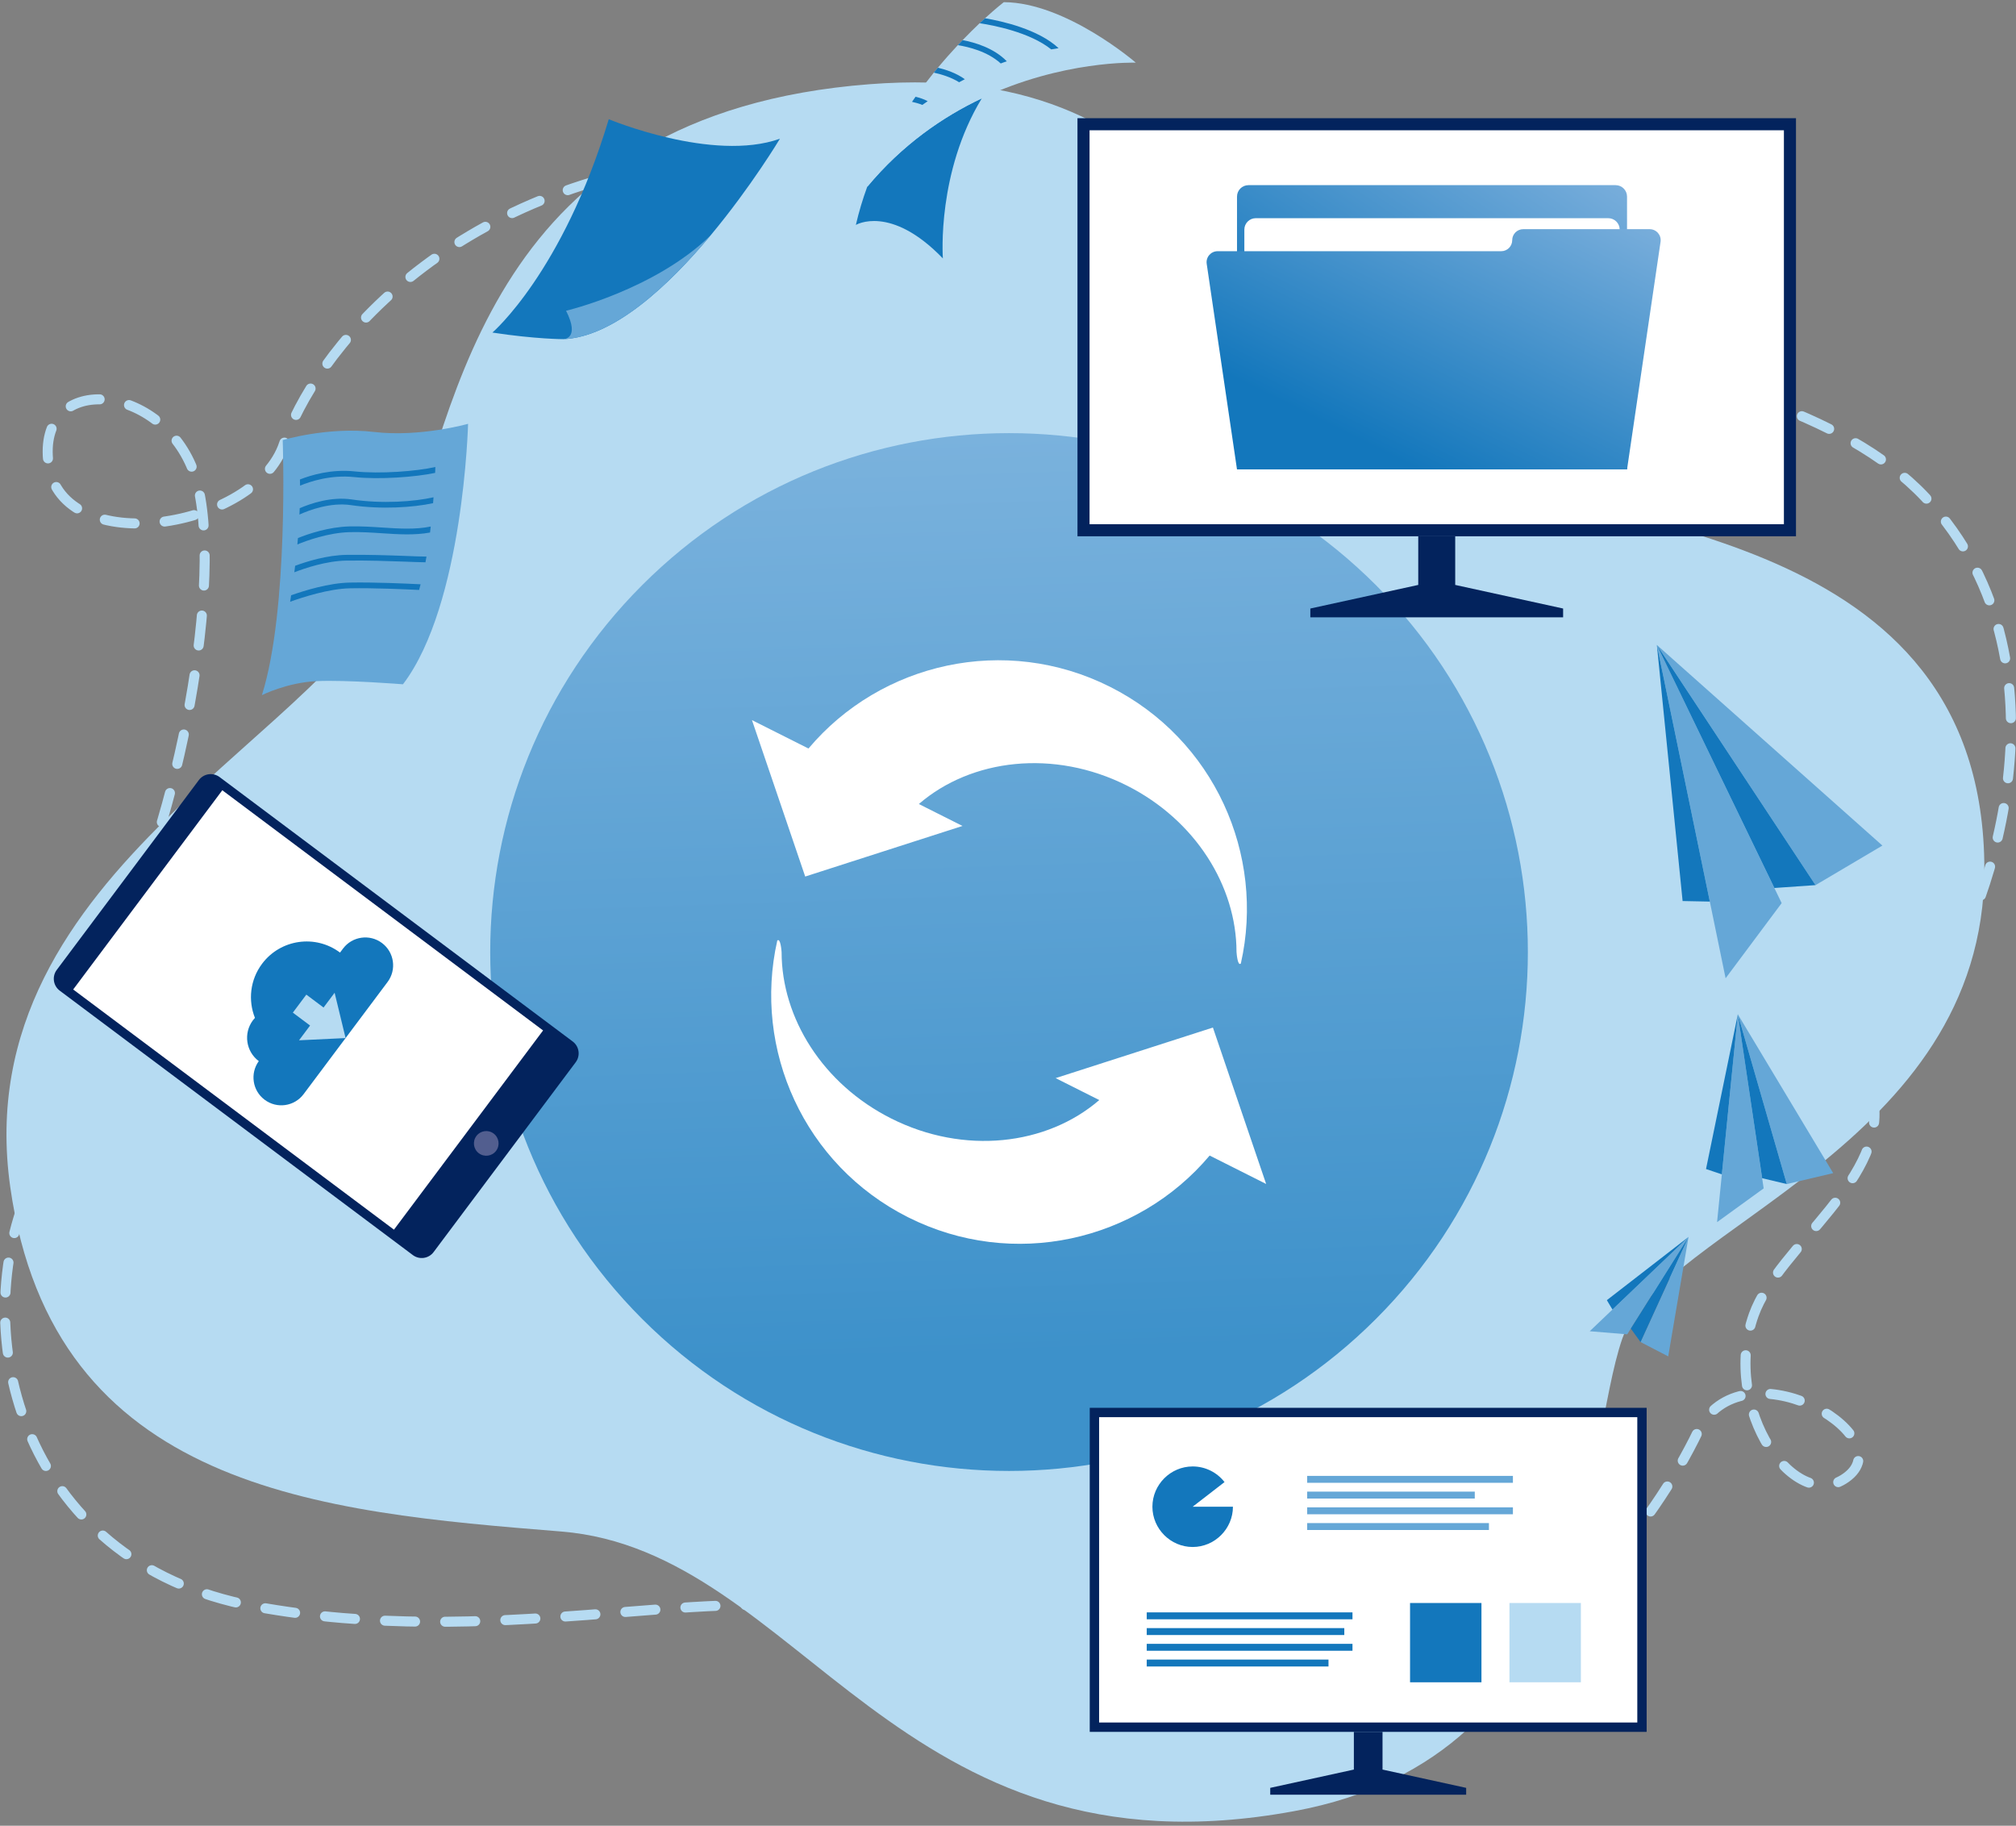 <svg width="402" height="364" viewBox="0 0 402 364" fill="none" xmlns="http://www.w3.org/2000/svg">
<rect x="0" y="0" width="402" height="364" fill="#808080" stroke="none"/>
<g clip-path="url(#clip0_90_52)">
<path d="M281.342 334.686C309.153 331.5 329.794 303.658 338.624 285.329C347.17 267.593 379.005 285.774 368.577 294.248C358.148 302.721 342.999 280.878 349.717 262.109C354.634 248.368 377.376 234.611 373.303 218.172" stroke="#B6DBF2" stroke-width="2" stroke-miterlimit="10" stroke-linecap="round" stroke-dasharray="6 6"/>
<path d="M23.766 186.304C36.477 160.832 45.276 111.045 38.432 93.571C31.588 76.097 7.216 74.244 9.682 92.505C12.288 111.811 51.033 105.429 56.628 88.481C62.223 71.534 88.538 36.046 144.798 31.302" stroke="#B6DBF2" stroke-width="2" stroke-miterlimit="10" stroke-linecap="round" stroke-dasharray="6 6"/>
<path d="M166.562 321.46C140.767 315.765 98.181 328.998 50.708 320.254C3.234 311.511 -7.629 263.646 7.145 234.13" stroke="#B6DBF2" stroke-width="2" stroke-miterlimit="10" stroke-linecap="round" stroke-dasharray="6 6"/>
<path d="M244.88 50.081C260.049 69.251 351.303 64.501 383.894 99.141C416.485 133.781 393.672 186.546 387.153 195.036" stroke="#B6DBF2" stroke-width="2" stroke-miterlimit="10" stroke-linecap="round" stroke-dasharray="6 6"/>
<path d="M173.389 16.789C240.63 11.598 244.842 63.305 295.652 93.223C317.803 106.266 395.773 104.395 395.689 173.36C395.622 228.586 331.133 244.845 323.49 266.894C315.847 288.943 318.231 350.002 258.048 361.092C178.636 375.727 159.877 309.215 111.924 305.34C63.971 301.466 10.575 297.083 2.039 236.619C-6.987 172.691 68.369 146.034 79.637 113.001C90.904 79.967 97.666 22.634 173.389 16.789Z" fill="#B6DBF2"/>
<path opacity="0.74" d="M274.362 262.963C314.764 222.561 314.764 157.057 274.362 116.655C233.961 76.254 168.457 76.254 128.055 116.656C87.653 157.057 87.653 222.561 128.055 262.963C168.457 303.364 233.961 303.364 274.362 262.963Z" fill="url(#paint0_linear_90_52)"/>
<path d="M358.128 23.565H214.854V106.919H358.128V23.565Z" fill="#03235D"/>
<path d="M355.72 25.974H217.263V104.511H355.72V25.974Z" fill="white"/>
<path d="M322.156 36.914H248.947C247.687 36.914 246.666 37.935 246.666 39.195V93.571H324.438V39.195C324.438 37.936 323.416 36.914 322.156 36.914Z" fill="url(#paint1_linear_90_52)"/>
<path d="M320.692 43.5H250.411C249.15 43.5 248.129 44.521 248.129 45.781V92.504H322.974V45.781C322.974 44.522 321.953 43.5 320.692 43.5Z" fill="white"/>
<path d="M331.123 48.206L324.44 93.576H246.662L240.623 52.598C240.427 51.273 241.456 50.082 242.795 50.082H299.347C300.56 50.082 301.542 49.1 301.542 47.887C301.542 46.674 302.525 45.692 303.737 45.692H328.952C330.29 45.691 331.317 46.881 331.123 48.206Z" fill="url(#paint2_linear_90_52)"/>
<path d="M290.176 116.618V106.919H282.806V116.618L261.289 121.322V123.08H282.806H290.176H311.693V121.322L290.176 116.618Z" fill="#03235D"/>
<path d="M344.094 195.037L340.946 179.749L330.385 128.571L355.271 180.053L344.094 195.037Z" fill="#65A7D7"/>
<path d="M330.379 128.578L375.359 168.582L362.025 176.468L330.379 128.578Z" fill="#65A7D7"/>
<path d="M362.025 176.468L353.821 177.038L330.379 128.578L362.025 176.468Z" fill="#1377BC"/>
<path d="M340.946 179.749L335.52 179.641L330.385 128.571L340.946 179.749Z" fill="#1377BC"/>
<path d="M342.391 243.661L343.346 234.129L346.533 202.216L351.682 236.93L342.391 243.661Z" fill="#65A7D7"/>
<path d="M346.528 202.219L365.549 233.89L356.294 236.067L346.528 202.219Z" fill="#65A7D7"/>
<path d="M356.294 236.067L351.384 234.899L346.528 202.219L356.294 236.067Z" fill="#1377BC"/>
<path d="M343.346 234.129L340.188 233.073L346.533 202.216L343.346 234.129Z" fill="#1377BC"/>
<path d="M316.997 265.409L321.53 261.085L336.704 246.606L324.474 266.026L316.997 265.409Z" fill="#65A7D7"/>
<path d="M336.7 246.605L332.65 270.424L327.13 267.562L336.7 246.605Z" fill="#65A7D7"/>
<path d="M327.13 267.562L325.192 264.891L336.7 246.605L327.13 267.562Z" fill="#1377BC"/>
<path d="M321.53 261.085L320.413 259.216L336.704 246.606L321.53 261.085Z" fill="#1377BC"/>
<path d="M328.35 280.677H217.3V345.285H328.35V280.677Z" fill="#03235D"/>
<path d="M326.484 282.543H219.167V343.417H326.484V282.543Z" fill="white"/>
<path d="M275.682 352.801V345.284H269.969V352.801L253.292 356.448V357.809H269.969H275.682H292.359V356.448L275.682 352.801Z" fill="#03235D"/>
<path d="M237.825 300.396H245.854C245.854 304.8 242.229 308.425 237.825 308.425C233.42 308.425 229.795 304.8 229.795 300.396C229.795 295.991 233.42 292.366 237.825 292.366C240.309 292.366 242.658 293.519 244.177 295.484L237.825 300.396Z" fill="#1377BC"/>
<path d="M301.683 294.249H260.658V295.628H301.683V294.249Z" fill="#65A7D7"/>
<path d="M294.078 297.385H260.658V298.765H294.078V297.385Z" fill="#65A7D7"/>
<path d="M301.683 300.522H260.658V301.902H301.683V300.522Z" fill="#65A7D7"/>
<path d="M296.901 303.658H260.658V305.038H296.901V303.658Z" fill="#65A7D7"/>
<path d="M269.691 321.46H228.666V322.84H269.691V321.46Z" fill="#1377BC"/>
<path d="M268.06 324.597H228.666V325.977H268.06V324.597Z" fill="#1377BC"/>
<path d="M269.691 327.733H228.666V329.113H269.691V327.733Z" fill="#1377BC"/>
<path d="M264.908 330.87H228.666V332.25H264.908V330.87Z" fill="#1377BC"/>
<path d="M295.41 319.592H281.17V335.4H295.41V319.592Z" fill="#1377BC"/>
<path d="M315.234 319.592H300.994V335.4H315.234V319.592Z" fill="#B6DBF2"/>
<path d="M114.795 211.786L86.462 249.628C85.482 250.937 83.627 251.204 82.318 250.223L11.913 197.509C10.604 196.529 10.338 194.674 11.318 193.365L39.651 155.523C40.631 154.214 42.486 153.947 43.795 154.928L114.2 207.642C115.509 208.622 115.776 210.477 114.795 211.786Z" fill="#03235D"/>
<path d="M44.33 157.553L14.594 197.273L78.557 245.159L108.294 205.44L44.33 157.553Z" fill="white"/>
<path d="M98.434 225.993C99.521 226.808 99.742 228.348 98.929 229.435C98.115 230.522 96.575 230.743 95.487 229.93C94.401 229.115 94.18 227.575 94.993 226.488C95.806 225.4 97.347 225.179 98.434 225.993Z" fill="#525E8F"/>
<path d="M68.396 189.125L67.803 189.917C62.894 186.241 55.934 187.241 52.257 192.15C49.85 195.366 49.449 199.461 50.837 202.937C50.695 203.089 50.559 203.249 50.431 203.419C48.507 205.99 49.031 209.633 51.6 211.556L51.603 211.558C49.826 214.009 50.336 217.44 52.767 219.26C55.222 221.098 58.702 220.597 60.54 218.143L77.284 195.78C79.123 193.326 78.622 189.846 76.167 188.008C73.714 186.17 70.234 186.67 68.396 189.125Z" fill="#1377BC"/>
<path d="M68.913 206.962L59.627 207.405L66.724 197.926L68.913 206.962Z" fill="#B6DBF2"/>
<path d="M61.083 198.299L58.394 201.89L62.962 205.309L65.65 201.719L61.083 198.299Z" fill="#B6DBF2"/>
<path d="M80.354 136.427C92.435 120.56 93.336 84.498 93.336 84.498C93.336 84.498 83.78 87.203 74.583 86.121C65.387 85.039 56.372 87.743 56.372 87.743C56.372 87.743 57.634 121.462 52.225 138.591C52.225 138.591 57.229 136.066 63.179 135.796C69.128 135.526 80.354 136.427 80.354 136.427Z" fill="#65A7D7"/>
<path d="M86.813 93.105C86.802 93.458 86.779 93.847 86.768 94.28C82.842 95.113 75.662 95.65 70.594 95.113C65.961 94.633 61.829 95.992 59.832 96.826C59.832 96.415 59.821 96.004 59.809 95.593C62.035 94.714 66.098 93.493 70.709 93.984C75.8 94.519 83.07 93.96 86.813 93.105Z" fill="#1377BC"/>
<path d="M86.448 99.142C86.425 99.519 86.391 99.917 86.357 100.317C82.397 101.173 76.027 101.606 69.956 100.705C65.915 100.112 61.67 101.698 59.707 102.588C59.729 102.165 59.741 101.743 59.764 101.321C62 100.35 66.087 98.98 70.127 99.575C76.233 100.489 82.637 100.01 86.448 99.142Z" fill="#1377BC"/>
<path d="M85.89 104.975C85.855 105.374 85.799 105.774 85.753 106.173C82.648 106.733 79.521 106.538 76.245 106.321C74.145 106.184 71.988 106.036 69.751 106.093C65.415 106.208 61.066 107.817 59.296 108.547C59.331 108.124 59.365 107.702 59.411 107.268C61.489 106.435 65.551 105.054 69.718 104.951C72.012 104.895 74.203 105.043 76.314 105.18C79.635 105.397 82.808 105.602 85.89 104.975Z" fill="#1377BC"/>
<path d="M85.045 110.967C84.976 111.355 84.908 111.731 84.839 112.108C83.63 112.086 82.214 112.028 80.639 111.971C77.408 111.857 73.38 111.709 69.099 111.766C65.07 111.822 60.801 113.283 58.69 114.094C58.747 113.683 58.804 113.249 58.85 112.804C61.167 111.937 65.184 110.681 69.088 110.624C73.391 110.567 77.431 110.715 80.684 110.83C82.34 110.899 83.812 110.955 85.045 110.967Z" fill="#1377BC"/>
<path d="M83.869 116.491C83.778 116.88 83.675 117.256 83.572 117.621C80.593 117.473 74.349 117.199 69.807 117.29C65.515 117.37 60.197 119.127 57.856 119.972C57.913 119.584 57.982 119.15 58.05 118.682C60.664 117.758 65.606 116.217 69.783 116.149C74.487 116.057 80.981 116.342 83.869 116.491Z" fill="#1377BC"/>
<path d="M188.013 51.517C177.56 40.695 170.663 44.845 170.663 44.845C171.261 42.231 172.03 39.697 172.922 37.257C179.917 28.836 188.019 23.277 195.776 19.606C186.836 34.31 187.986 51.086 188.013 51.517Z" fill="#1377BC"/>
<path d="M226.486 12.495C226.486 12.495 211.888 11.97 195.783 19.595L195.772 19.606C188.022 23.281 179.918 28.84 172.922 37.251C175.25 30.928 178.458 25.233 181.859 20.302C182.087 19.959 182.327 19.618 182.566 19.286C183.776 17.575 184.998 15.977 186.207 14.481C186.481 14.151 186.755 13.819 187.018 13.5C188.387 11.856 189.723 10.361 190.989 9.003H191C191.32 8.66 191.628 8.33 191.947 7.998C193.168 6.732 194.321 5.601 195.337 4.631C195.714 4.277 196.079 3.946 196.421 3.638C198.703 1.55 200.164 0.431 200.164 0.431C212.607 0.488 226.486 12.495 226.486 12.495Z" fill="#B6DBF2"/>
<path d="M211.089 9.607C210.644 9.675 210.142 9.755 209.617 9.847C205.314 6.388 197.941 5.018 195.339 4.631C195.716 4.277 196.081 3.946 196.423 3.638C199.847 4.22 207.049 5.829 211.089 9.607Z" fill="#1377BC"/>
<path d="M200.761 12.221C200.361 12.347 199.962 12.495 199.551 12.655C196.904 10.224 193.011 9.322 191.002 9.003C191.322 8.66 191.63 8.33 191.949 7.998C194.334 8.443 198.169 9.55 200.761 12.221Z" fill="#1377BC"/>
<path d="M192.394 15.793C192.016 15.987 191.64 16.182 191.252 16.399C189.585 15.348 187.565 14.779 186.208 14.482C186.481 14.151 186.755 13.819 187.018 13.5C188.582 13.865 190.693 14.562 192.394 15.793Z" fill="#1377BC"/>
<path d="M184.987 20.177C184.633 20.416 184.268 20.668 183.914 20.919C183.252 20.645 182.453 20.428 181.86 20.303C182.088 19.96 182.328 19.618 182.567 19.287C183.297 19.469 184.244 19.755 184.987 20.177Z" fill="#1377BC"/>
<path d="M155.519 27.659C155.519 27.659 149.835 37.166 141.708 46.913C133.342 56.934 122.373 67.218 112.329 67.618C112.329 67.618 106.818 67.618 98.188 66.305C98.188 66.305 112.216 54.287 121.392 23.766C121.392 23.766 142.107 32.429 155.519 27.659Z" fill="#1377BC"/>
<path d="M141.708 46.914C133.342 56.934 122.373 67.219 112.329 67.618C112.329 67.618 115.746 67.618 112.877 61.957C112.877 61.957 130.545 57.791 141.708 46.914Z" fill="#65A7D7"/>
<path d="M221.339 136.925C200.44 126.419 175.646 132.092 161.215 149.234L149.946 143.569L155.039 158.524L160.562 174.756L175.849 169.84L191.924 164.671L183.224 160.298C193.7 151.253 210.18 149.318 224.7 156.617C238.404 163.507 246.55 176.695 246.567 189.768C246.567 189.768 246.563 189.776 246.567 189.788C246.587 190.077 246.783 192.681 247.423 192.105C247.427 192.097 247.427 192.097 247.427 192.097L247.431 192.089C252.34 170.409 242.106 147.364 221.339 136.925Z" fill="white"/>
<path d="M181.085 242.692C201.984 253.198 226.778 247.524 241.21 230.383L252.477 236.048L247.384 221.094L241.861 204.862L226.573 209.777L210.498 214.946L219.199 219.319C208.723 228.365 192.243 230.299 177.723 223C164.019 216.111 155.873 202.922 155.855 189.849C155.855 189.849 155.86 189.841 155.855 189.829C155.835 189.54 155.64 186.936 155 187.512C154.996 187.52 154.996 187.52 154.996 187.52L154.992 187.528C150.084 209.208 160.318 232.253 181.085 242.692Z" fill="white"/>
</g>
<defs>
<linearGradient id="paint0_linear_90_52" x1="203.904" y1="270.04" x2="193.218" y2="-48.057" gradientUnits="userSpaceOnUse">
<stop stop-color="#1377BC"/>
<stop offset="1" stop-color="#A2C4E8"/>
</linearGradient>
<linearGradient id="paint1_linear_90_52" x1="264.944" y1="81.299" x2="320.457" y2="-0.201" gradientUnits="userSpaceOnUse">
<stop stop-color="#1377BC"/>
<stop offset="1" stop-color="#A2C4E8"/>
</linearGradient>
<linearGradient id="paint2_linear_90_52" x1="261.88" y1="83.204" x2="301.945" y2="2.176" gradientUnits="userSpaceOnUse">
<stop stop-color="#1377BC"/>
<stop offset="1" stop-color="#A2C4E8"/>
</linearGradient>
<clipPath id="clip0_90_52">
<rect width="402" height="364" fill="white"/>
</clipPath>
</defs>
</svg>
